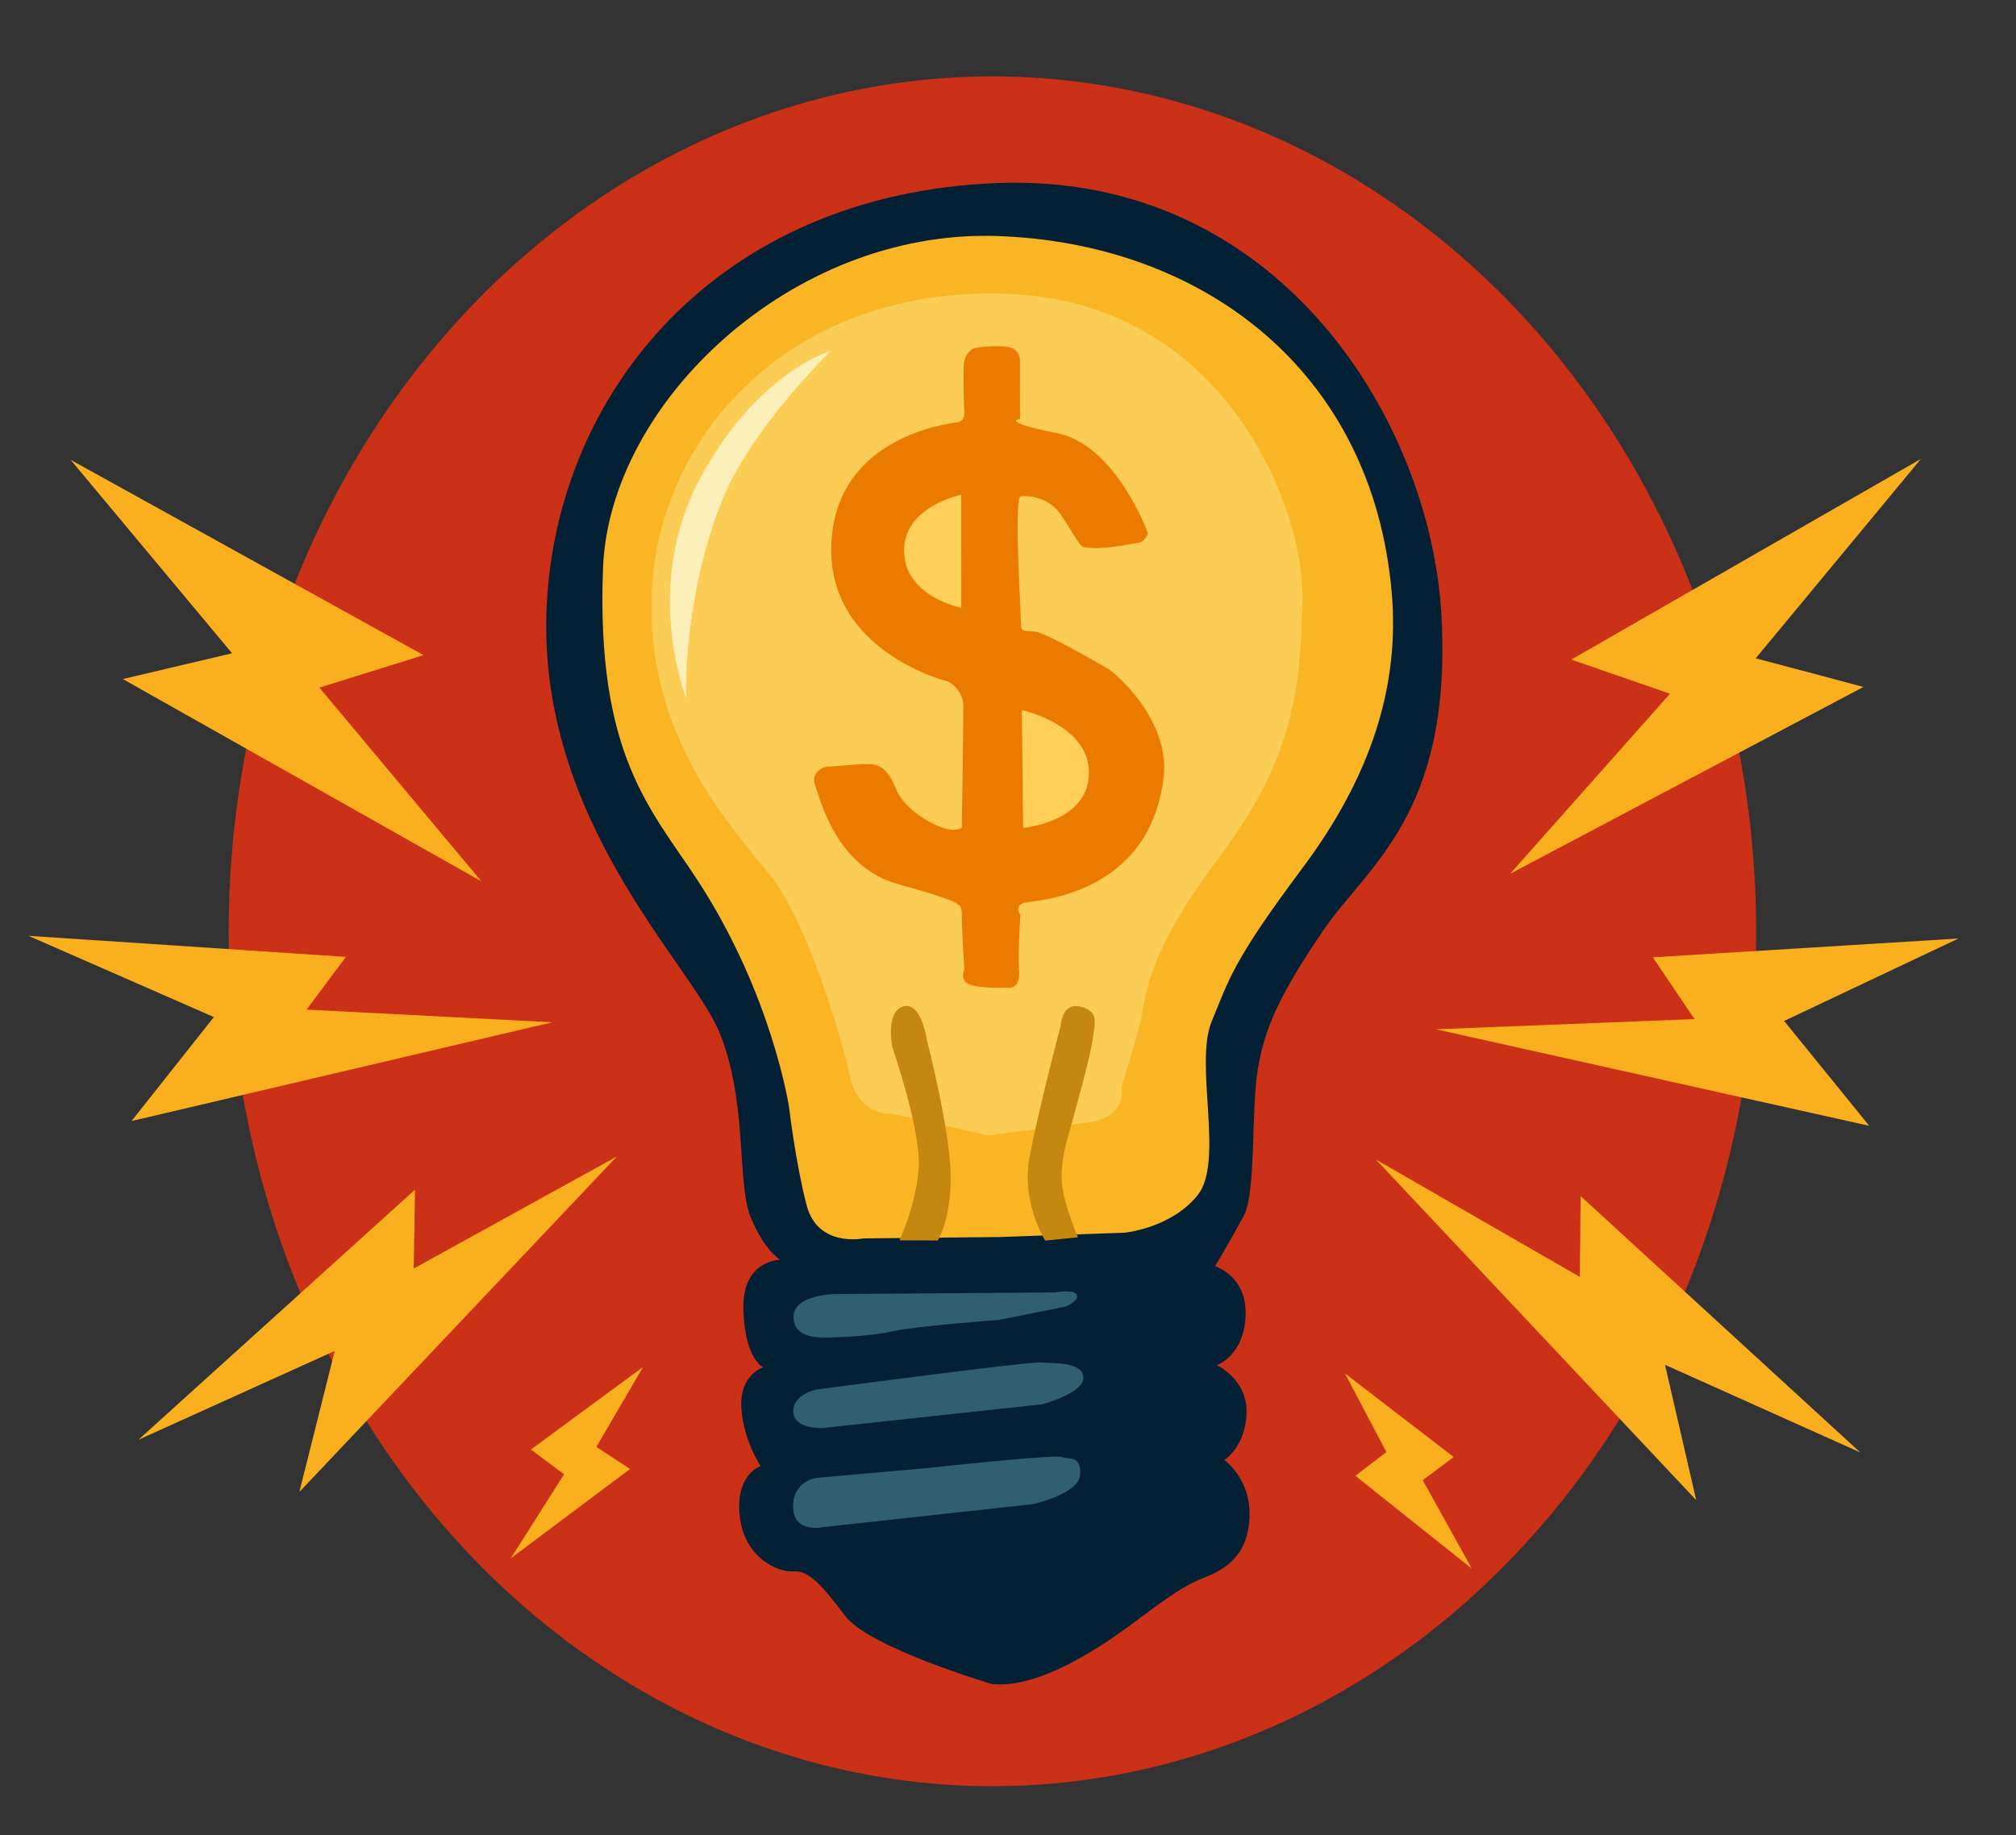 <?xml version="1.0" encoding="UTF-8" standalone="no"?>
<!DOCTYPE svg PUBLIC "-//W3C//DTD SVG 1.1//EN" "http://www.w3.org/Graphics/SVG/1.1/DTD/svg11.dtd">
<svg width="100%" height="100%" viewBox="0 0 815 742" version="1.1" xmlns="http://www.w3.org/2000/svg" xmlns:xlink="http://www.w3.org/1999/xlink" xml:space="preserve" xmlns:serif="http://www.serif.com/" style="fill-rule:evenodd;clip-rule:evenodd;stroke-linecap:round;stroke-linejoin:round;stroke-miterlimit:1.5;">
    <rect x="0" y="0" width="815" height="742" fill="#333333" stroke="none"/>
    <g id="Artboard1" transform="matrix(1.02,0,0,0.962,-129.272,-92.589)">
        <rect x="126.687" y="96.26" width="798.136" height="770.486" style="fill:none;"/>
        <g transform="matrix(1.097,0,0,1.288,-2.128,206.61)">
            <ellipse cx="476.018" cy="218.233" rx="275.928" ry="278.986" style="fill:rgb(202,49,23);"/>
        </g>
        <g transform="matrix(0.98,0,0,1.04,19.164,-34.095)">
            <path d="M778.233,512.233L795.066,537.191L690.523,541.321L865.735,580.327L831.313,537.944L901.836,504.625L778.233,512.233Z" style="fill:rgb(250,176,30);"/>
        </g>
        <g transform="matrix(0.98,0,0,1.04,19.164,-34.095)">
            <path d="M653.685,680.379L670.469,712.17L657.919,721.789L705.014,759.29L685.167,723.537L697.693,714.19L653.685,680.379Z" style="fill:rgb(250,176,30);"/>
        </g>
        <g transform="matrix(0.98,0,0,1.04,19.164,-34.095)">
            <path d="M666.249,593.979L795.765,731.616L783.145,676.914L862.103,712.329L749.022,608.733L748.693,641.384L666.249,593.979Z" style="fill:rgb(250,176,30);"/>
        </g>
        <g transform="matrix(0.98,0,0,1.04,19.164,-34.095)">
            <path d="M745.23,391.905L785.154,405.697L720.531,478.454L863.391,402.959L819.844,391.382L886.631,310.807L745.23,391.905Z" style="fill:rgb(250,176,30);"/>
        </g>
        <g transform="matrix(0.98,0,0,1.04,19.164,-34.095)">
            <path d="M238.935,403.225L281.064,390.104L138.34,311.175L203.621,389.344L159.455,399.764L304.439,481.501L238.935,403.225Z" style="fill:rgb(250,176,30);"/>
        </g>
        <g transform="matrix(0.98,0,0,1.04,15.221,-32.704)">
            <path d="M373.864,676.447L328.508,709.814L341.918,719.837L320.38,753.784L368.597,717.686L354.984,708.777L373.864,676.447Z" style="fill:rgb(250,176,30);"/>
        </g>
        <g transform="matrix(0.98,0,0,1.04,19.164,-34.095)">
            <path d="M359.253,592.717L230.848,728.285L245.14,671.312L165.742,707.218L277.596,606.156L277.096,638.015L359.253,592.717Z" style="fill:rgb(250,176,30);"/>
        </g>
        <g transform="matrix(0.98,0,0,1.04,19.164,-34.095)">
            <path d="M333.132,538.483L233.74,533.37L249.677,512.059L121.283,503.539L196.259,536.376L162.96,578.397L333.132,538.483Z" style="fill:rgb(250,176,30);"/>
        </g>
        <g transform="matrix(0.98,0,0,1.04,19.164,-34.095)">
            <clipPath id="_clip1">
                <path d="M333.132,538.483L233.74,533.37L249.677,512.059L121.283,503.539L196.259,536.376L162.96,578.397L333.132,538.483Z"/>
            </clipPath>
            <g clip-path="url(#_clip1)">
                <g transform="matrix(1,0,0,1,1.628,1.381)">
                    <path d="M424.616,633.088C424.616,633.088 406.459,621.437 407.16,590.307C407.945,555.388 401.217,543.58 386.68,517.414C373.124,493.015 325.01,445.453 330.906,363.345C336.919,279.617 413.7,194.347 518.312,198.398C639.444,203.088 694.993,312.287 691.436,385.169C688.161,452.289 655.585,477.904 634.453,514.001C611.183,553.752 613.932,582.058 613.932,582.058C613.932,582.058 616.229,595.208 609.662,610.888C603.617,625.319 599.766,634.606 599.766,634.606C599.766,634.606 612.477,637.948 612.085,655.869C611.798,668.985 599.303,675.119 599.303,675.119C599.303,675.119 612.911,682.604 613.202,694.525C613.493,706.446 603.512,712.683 603.512,712.683C603.512,712.683 617.431,720.61 613.467,740.054C610.844,752.923 597.099,759.042 595.645,759.914C594.191,760.787 585.564,759.2 565.908,778.085C550.334,793.047 529.981,803.726 508.737,803.072C470.308,801.889 442.249,767.694 442.249,767.694C442.249,767.694 433.995,759.325 429.052,759.906C424.109,760.488 409.209,753.936 407.675,738.337C406.142,722.738 416.674,715.081 416.674,715.081C416.674,715.081 408.252,708.08 407.895,696.688C407.384,680.391 416.639,676.37 416.639,676.37C416.639,676.37 407.634,669.507 407.878,652.649C408.071,639.353 424.616,633.088 424.616,633.088Z" style="fill:none;stroke:rgb(5,32,53);stroke-width:1px;"/>
                </g>
            </g>
        </g>
        <g transform="matrix(0.98,0,0,1.04,19.164,-34.095)">
            <path d="M510.816,805.916C510.816,805.916 461.249,791.198 451.622,778.447C441.994,765.696 436.813,759.954 430.641,760.412C424.47,760.869 410.757,754.974 408.928,738.032C407.1,721.09 417.398,717.874 417.398,717.874C417.398,717.874 410.256,707.207 409.57,694.043C408.885,680.879 418.471,677.908 418.471,677.908C418.471,677.908 411.083,674.96 410.411,654.714C409.739,634.468 425.294,634.468 425.294,634.468C425.294,634.468 418.842,630.759 413.293,617.085C407.745,603.41 412.183,570.407 400.718,542.538C389.254,514.67 326.992,457.087 330.848,370.683C334.704,284.278 399.553,203.66 513.183,199.308C626.813,194.957 688.735,295.388 692.783,374.949C696.831,454.51 662.913,475.073 645.168,501.024C627.423,526.976 621.287,540.601 618.481,557.314C615.676,574.027 617.824,607.327 612.795,616.698C607.766,626.07 601.178,637.069 601.178,637.069C601.178,637.069 614.239,641.009 613.513,657.225C612.787,673.44 601.842,677.046 601.842,677.046C601.842,677.046 614.364,682.739 613.907,696.453C613.45,710.168 604.929,715.385 604.929,715.385C604.929,715.385 615.558,722.875 615.113,738.015C614.668,753.154 606.512,759.185 596.518,763.03C586.523,766.876 577.021,774.834 564.678,783.748C552.334,792.663 528.834,807.907 510.816,805.916Z" style="fill:rgb(4,32,52);"/>
        </g>
        <g transform="matrix(0.98,0,0,1.04,19.164,-34.095)">
            <path d="M513.98,625.273L458.951,625.835C458.951,625.835 440.42,629.68 435.943,612.303C431.466,594.926 428.915,572.999 428.915,572.999C428.915,572.999 422.163,527.561 391.978,481.235C373.397,452.719 350.778,430.955 353.643,354.959C356.163,288.145 429.84,218.192 512.495,220.708C595.149,223.223 664.998,274.431 672.654,365.274C675.789,402.467 664.414,438.891 636.41,476.311C608.406,513.73 606.862,520.987 599.776,538.239C592.69,555.49 605.002,594.889 594.111,608.38C583.22,621.87 564.419,623.533 564.419,623.533L513.98,625.273Z" style="fill:rgb(249,181,36);"/>
        </g>
        <g transform="matrix(0.98,0,0,1.04,19.164,-34.095)">
            <path d="M440.049,722.602C440.049,722.602 430.302,723.771 430.531,734.469C430.76,745.168 442.588,742.53 442.588,742.53L527.374,733.254C527.374,733.254 546.379,729.121 546.663,721.148C546.947,713.174 541.809,715.346 539.084,714.189C536.358,713.031 485.086,718.613 485.086,718.613L440.049,722.602Z" style="fill:rgb(48,95,109);"/>
        </g>
        <g transform="matrix(0.98,0,0,1.04,19.164,-34.095)">
            <path d="M439.969,686.914C439.969,686.914 430.207,688.858 430.6,695.997C430.993,703.137 442.556,702.465 442.556,702.465L531.444,692.858C531.444,692.858 548.412,688.288 547.934,681.902C547.456,675.515 535.508,676.428 530.782,675.958C526.056,675.488 439.969,686.914 439.969,686.914Z" style="fill:rgb(48,95,109);"/>
        </g>
        <g transform="matrix(0.98,0,0,1.04,19.164,-34.095)">
            <path d="M447.699,648.329C447.699,648.329 430.962,648.389 430.688,657.357C430.414,666.326 441.169,665.961 445.319,665.885C449.469,665.809 462.748,665.262 471.111,663.312C479.474,661.362 513.114,658.805 513.494,658.805C513.875,658.805 540.832,653.374 540.832,653.374C540.832,653.374 546.432,651.011 545.205,648.604C543.978,646.198 536.4,647.666 536.4,647.666L447.699,648.329Z" style="fill:rgb(48,95,109);"/>
        </g>
        <g transform="matrix(0.98,0,0,1.04,19.164,-34.095)">
            <path d="M509.454,584.243L470.626,575.425C470.626,575.425 457.229,576.75 453.728,560.872C450.226,544.993 436.73,499.125 421.794,479.846C406.857,460.568 369.341,422.701 373.564,361.288C377.787,299.875 430.564,240.486 517.911,244.128C605.258,247.769 637.315,330.703 636.564,367.527C635.814,404.352 632.72,432.294 602.498,472.292C572.276,512.289 573.055,529.832 571.227,537.564C569.398,545.295 563.223,564.878 563.223,564.878C563.223,564.878 566.28,577.101 548.759,579.158C531.239,581.215 509.454,584.243 509.454,584.243Z" style="fill:rgb(252,205,84);"/>
        </g>
        <g transform="matrix(0.98,0,0,1.04,19.164,-34.095)">
            <path d="M574.013,340.764C574.013,340.764 561.162,305.183 537.297,300.403C513.432,295.623 522.317,294.612 522.317,294.612L522.249,272.254C522.249,272.254 523.367,265.97 516.288,265.398C509.209,264.827 503.737,266.065 503.737,266.065C503.737,266.065 500.064,267.363 499.607,272.392C499.15,277.421 499.754,291.672 499.754,291.672C499.754,291.672 500.345,295.592 496.802,296.049C493.259,296.506 447.598,301.874 445.972,345.447C444.346,389.021 493.483,400.888 493.483,400.888C493.483,400.888 499.28,404.059 499.363,410.513C499.445,416.968 498.769,458.648 498.769,458.648C498.769,458.648 500.154,460.471 495.331,460.699C490.507,460.928 475.806,453.786 471.933,443.716C468.061,433.645 462.902,434.007 458.802,434.185C454.702,434.363 443.66,435.277 443.66,435.277C443.66,435.277 437.351,436.978 439.408,442.578C441.465,448.178 447.756,475.718 473.061,482.684C498.366,489.65 497.115,490.919 497.115,490.919C497.115,490.919 498.867,491.153 498.752,495.039C498.638,498.925 499.784,517.269 499.784,517.269C499.784,517.269 497.24,522.263 503.183,523.635C509.126,525.006 518.705,524.466 518.705,524.466C518.705,524.466 522.435,524.268 521.915,517.35C521.395,510.433 522.446,495.118 522.446,495.118C522.446,495.118 519.454,490.949 524.826,490.035C530.197,489.121 574.827,486.567 580.377,439.417C583.093,416.34 560.764,397.193 557.678,395.479C554.592,393.764 532.453,380.81 528.264,380.581C524.076,380.353 522.527,380.702 522.641,377.274C522.755,373.845 519.657,326.297 522.555,325.922C525.453,325.548 533.927,326.069 538.884,333.437C543.841,340.806 546.294,345.97 547.867,346.345C554.792,347.992 566.74,345.103 569.9,344.76C573.06,344.417 574.013,340.764 574.013,340.764Z" style="fill:rgb(234,123,0);"/>
        </g>
        <g transform="matrix(0.98,0,0,1.04,19.164,-34.095)">
            <path d="M499.512,370.439L499.059,325.268C499.059,325.268 477.289,327.076 476.346,345.652C475.089,370.399 499.512,370.439 499.512,370.439Z" style="fill:none;"/>
        </g>
        <g transform="matrix(0.98,0,0,1.04,19.164,-34.095)">
            <path d="M524.005,411.672L523.267,459.151C523.267,459.151 549.493,464.152 549.423,436.524C549.374,417.131 524.005,411.672 524.005,411.672Z" style="fill:none;"/>
        </g>
        <g transform="matrix(0.98,0,0,1.04,19.164,-34.095)">
            <path d="M523.034,412.301L523.541,459.918C523.541,459.918 549.831,457.73 550.175,437.974C550.519,418.217 523.034,412.301 523.034,412.301Z" style="fill:rgb(255,207,87);"/>
        </g>
        <g transform="matrix(0.98,0,0,1.04,19.164,-34.095)">
            <path d="M498.504,325.289L498.558,370.965C498.558,370.965 475.913,366.671 475.407,348.35C474.901,330.029 498.504,325.289 498.504,325.289Z" style="fill:rgb(254,207,89);"/>
        </g>
        <g transform="matrix(0.98,0,0,1.04,19.944,-35.988)">
            <path d="M386.485,409.241C386.485,409.241 368.65,364.849 391.768,321.138C414.886,277.427 445.157,268.858 445.157,268.858C445.157,268.858 411.914,300.688 400.267,331.242C384.726,372.009 386.485,409.241 386.485,409.241Z" style="fill:rgb(253,239,185);"/>
        </g>
        <g transform="matrix(0.98,0,0,1.04,19.164,-34.095)">
            <path d="M473.524,626.608L489.031,626.676C489.031,626.676 494.457,618.478 494.248,600.3C494.04,582.122 484.61,545.564 484.61,545.564C484.61,545.564 482.329,529.802 475.015,532.088C467.7,534.374 470.647,548.509 470.647,548.509C470.647,548.509 482.065,581.536 481.345,596.596C480.625,611.655 473.524,626.608 473.524,626.608Z" style="fill:rgb(197,135,15);"/>
        </g>
        <g transform="matrix(0.98,0,0,1.04,19.164,-34.095)">
            <path d="M545.722,625.375L532.477,626.729C532.477,626.729 522.921,611.518 526.025,593.844C529.129,576.17 538.746,539.814 538.746,539.814C538.746,539.814 539.211,530.26 546.741,532.18C554.27,534.101 552.685,538.287 551.618,545.754C550.552,553.221 543.758,577.349 541.794,584.331C539.831,591.313 538.265,598.898 539.678,606.714C541.092,614.531 545.722,625.375 545.722,625.375Z" style="fill:rgb(197,135,15);"/>
        </g>
    </g>
</svg>
